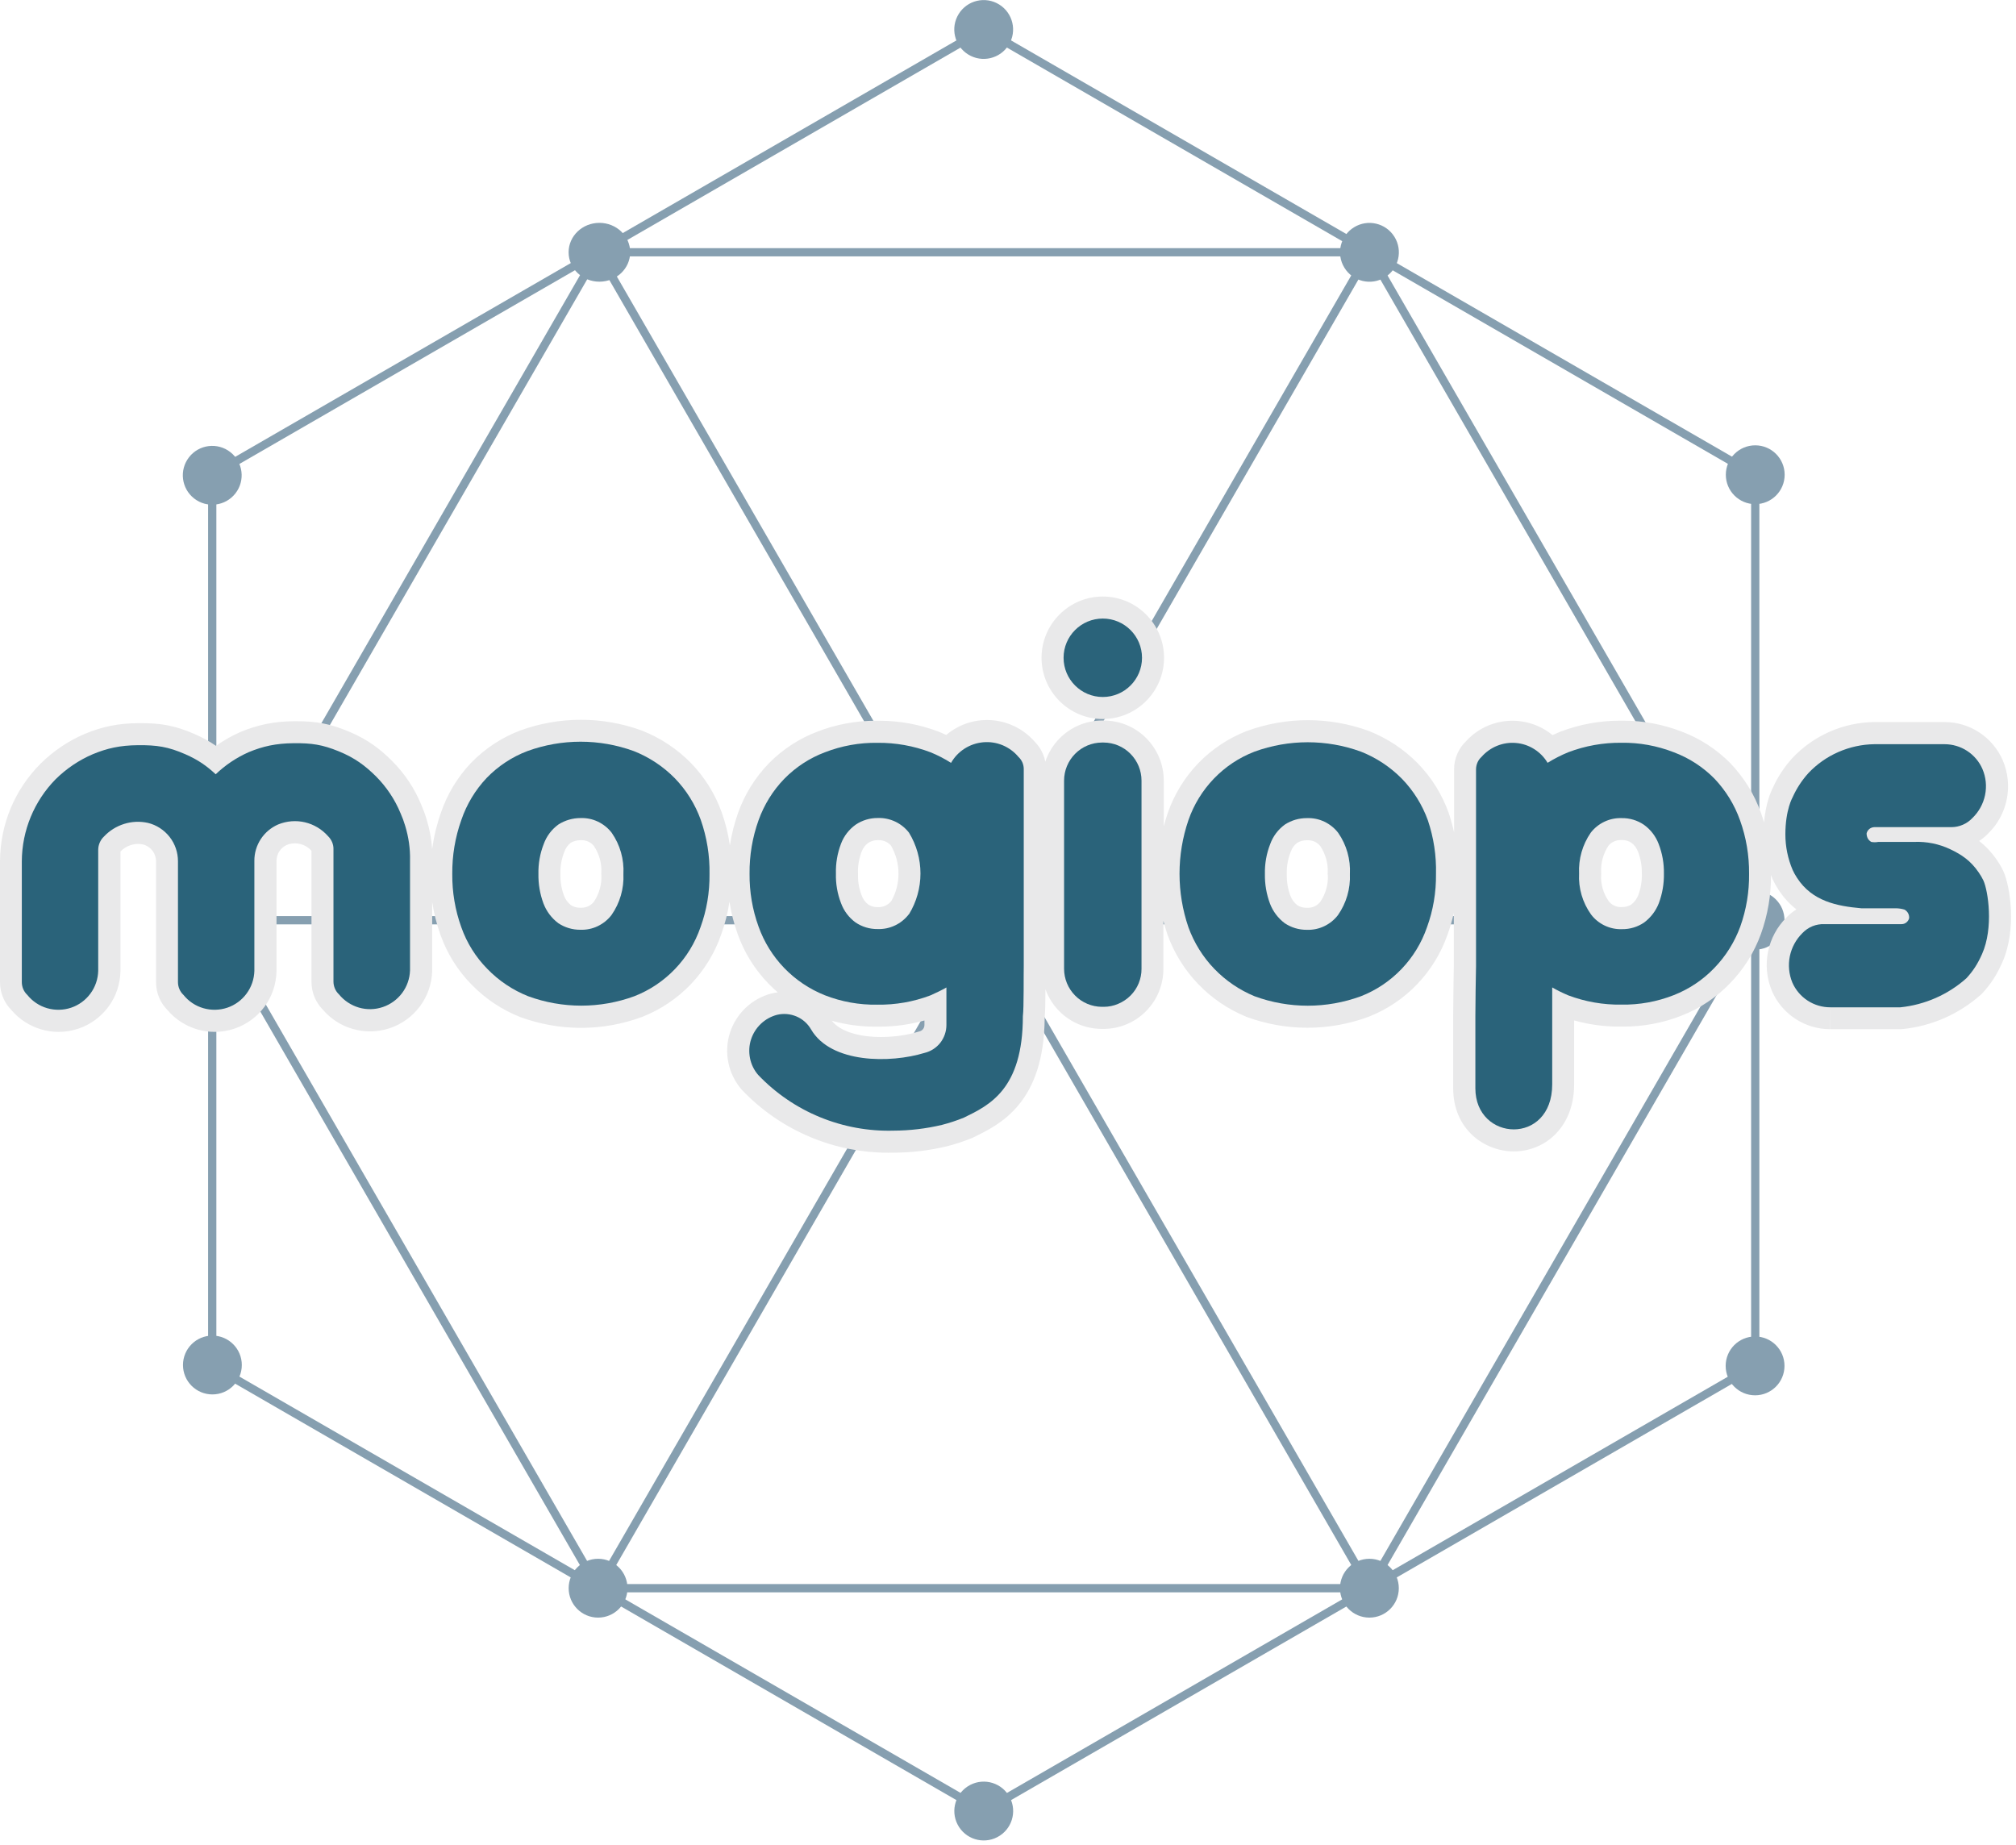 <svg width="366" height="335" viewBox="0 0 366 335" fill="none" xmlns="http://www.w3.org/2000/svg">
<g clip-path="url(#clip0_51_15266)">
<path d="M109.228 45.424L107.929 46.174L177.944 167.44L179.243 166.69L109.228 45.424Z" fill="#869FB0"/>
<path d="M179.246 166.689L177.947 167.439L247.962 288.705L249.261 287.955L179.246 166.689Z" fill="#869FB0"/>
<path d="M177.943 166.707L107.928 287.973L109.227 288.723L179.242 167.457L177.943 166.707Z" fill="#869FB0"/>
<path d="M247.956 45.43L177.941 166.696L179.24 167.446L249.255 46.18L247.956 45.43Z" fill="#869FB0"/>
<path d="M178.6 166.32H38.57V167.82H178.6V166.32Z" fill="#869FB0"/>
<path d="M180.98 171.842C183.618 170.523 184.687 167.316 183.368 164.678C182.05 162.04 178.842 160.971 176.204 162.29C173.567 163.609 172.497 166.816 173.816 169.454C175.135 172.092 178.343 173.161 180.98 171.842Z" fill="#869FB0"/>
<path d="M318.63 166.32H178.6V167.82H318.63V166.32Z" fill="#869FB0"/>
<path d="M108.82 51.14C111.907 51.14 114.41 48.749 114.41 45.8C114.41 42.851 111.907 40.46 108.82 40.46C105.733 40.46 103.23 42.851 103.23 45.8C103.23 48.749 105.733 51.14 108.82 51.14Z" fill="#869FB0"/>
<path d="M40.11 172.182C42.933 171.328 44.529 168.347 43.674 165.524C42.819 162.701 39.838 161.106 37.015 161.961C34.193 162.815 32.597 165.796 33.452 168.619C34.307 171.442 37.288 173.037 40.11 172.182Z" fill="#869FB0"/>
<path d="M323.97 167.07C323.97 164.12 321.58 161.73 318.63 161.73C315.68 161.73 313.29 164.12 313.29 167.07C313.29 170.02 315.68 172.41 318.63 172.41C321.58 172.41 323.97 170.02 323.97 167.07Z" fill="#869FB0"/>
<path d="M251.428 50.352C253.937 48.802 254.714 45.511 253.163 43.002C251.613 40.494 248.322 39.717 245.813 41.267C243.305 42.817 242.528 46.108 244.078 48.617C245.628 51.126 248.919 51.903 251.428 50.352Z" fill="#869FB0"/>
<path d="M108.58 293.68C111.529 293.68 113.92 291.289 113.92 288.34C113.92 285.391 111.529 283 108.58 283C105.631 283 103.24 285.391 103.24 288.34C103.24 291.289 105.631 293.68 108.58 293.68Z" fill="#869FB0"/>
<path d="M248.61 293.68C251.559 293.68 253.95 291.289 253.95 288.34C253.95 285.391 251.559 283 248.61 283C245.661 283 243.27 285.391 243.27 288.34C243.27 291.289 245.661 293.68 248.61 293.68Z" fill="#869FB0"/>
<path d="M248.61 287.59H108.58V289.09H248.61V287.59ZM317.98 166.7L247.96 287.97L249.26 288.72L319.28 167.45L317.98 166.7ZM247.96 46.18L317.98 167.45L319.28 166.7L249.26 45.43L247.96 46.18ZM108.58 46.55H248.61V45.05H108.58V46.55ZM39.21 167.45L109.22 46.18L107.92 45.43L37.91 166.7L39.21 167.45ZM109.23 287.97L39.21 166.7L37.91 167.45L107.92 288.72L109.23 287.97ZM248.61 288.34V289.09H249.04L249.26 288.71L248.61 288.34ZM318.63 167.07L319.28 167.45L319.5 167.07L319.28 166.69L318.63 167.07ZM248.61 45.8L249.26 45.42L249.04 45.04H248.61V45.8ZM108.58 45.8V45.05H108.15L107.93 45.43L108.58 45.8ZM38.56 167.07L37.91 166.69L37.69 167.07L37.91 167.45L38.56 167.07ZM108.58 288.34L107.93 288.71L108.15 289.09H108.58V288.34Z" fill="#869FB0"/>
<path d="M183.128 8.16C184.679 5.652 183.902 2.361 181.393 0.811C178.885 -0.74 175.594 0.037 174.044 2.546C172.493 5.054 173.27 8.345 175.779 9.895C178.287 11.446 181.578 10.669 183.128 8.16Z" fill="#869FB0"/>
<path d="M181.513 333.271C183.984 331.66 184.68 328.351 183.069 325.881C181.458 323.411 178.149 322.714 175.679 324.325C173.209 325.937 172.512 329.245 174.123 331.715C175.734 334.186 179.043 334.882 181.513 333.271Z" fill="#869FB0"/>
<path d="M323.97 247.98C323.97 245.03 321.58 242.64 318.63 242.64C315.68 242.64 313.29 245.03 313.29 247.98C313.29 250.93 315.68 253.32 318.63 253.32C321.58 253.32 323.97 250.93 323.97 247.98Z" fill="#869FB0"/>
<path d="M42.741 89.576C44.556 87.252 44.142 83.896 41.818 82.081C39.493 80.266 36.138 80.679 34.323 83.004C32.508 85.329 32.921 88.684 35.245 90.499C37.57 92.314 40.926 91.901 42.741 89.576Z" fill="#869FB0"/>
<path d="M324 86.19C324 83.24 321.61 80.85 318.66 80.85C315.71 80.85 313.32 83.24 313.32 86.19C313.32 89.14 315.71 91.53 318.66 91.53C321.61 91.53 324 89.14 324 86.19Z" fill="#869FB0"/>
<path d="M38.56 253.16C41.509 253.16 43.9 250.769 43.9 247.82C43.9 244.871 41.509 242.48 38.56 242.48C35.611 242.48 33.22 244.871 33.22 247.82C33.22 250.769 35.611 253.16 38.56 253.16Z" fill="#869FB0"/>
<path d="M317.91 86.21V247.94H319.41V86.21H317.91ZM178.22 5.99L318.28 86.86L319.03 85.56L178.97 4.69L178.22 5.99ZM38.91 86.86L178.97 5.99L178.22 4.69L38.16 85.56L38.91 86.86ZM39.28 247.94V86.21H37.78V247.94H39.28ZM178.97 328.15L38.91 247.29L38.16 248.59L178.22 329.46L178.97 328.15ZM318.28 247.29L178.22 328.16L178.97 329.46L319.03 248.59L318.28 247.29ZM318.66 86.21H319.41V85.78L319.03 85.56L318.66 86.21ZM178.59 5.34L178.97 4.69L178.59 4.47L178.21 4.69L178.59 5.34ZM38.53 86.21L38.15 85.56L37.77 85.78V86.21H38.53ZM38.53 247.94H37.78V248.37L38.16 248.59L38.53 247.94ZM178.59 328.8L178.21 329.45L178.59 329.67L178.97 329.45L178.59 328.8ZM318.66 247.94L319.04 248.59L319.42 248.37V247.94H318.66Z" fill="#869FB0"/>
<path d="M200.21 130.54C206.34 130.54 211.33 125.55 211.33 119.42C211.33 113.29 206.34 108.3 200.21 108.3C194.08 108.3 189.09 113.29 189.09 119.42C189.09 125.55 194.08 130.54 200.21 130.54Z" fill="#E9E9EA"/>
<path d="M363.68 158.11C363.35 157.42 363.02 156.85 362.54 156.15C361.52 154.66 360.42 153.55 359.31 152.68C359.89 152.3 360.43 151.86 360.92 151.35C362.65 149.67 363.83 147.53 364.31 145.17C364.81 142.77 364.56 140.31 363.59 138.02C362.69 135.95 361.21 134.21 359.33 132.97C357.45 131.74 355.28 131.09 353.01 131.09H340.24C337.44 131.13 334.72 131.72 332.16 132.85C329.6 133.98 327.32 135.58 325.34 137.69C323.93 139.26 322.76 141.03 321.89 142.95C321.49 143.72 320.55 145.86 320.26 149.32C320.09 148.74 319.91 148.16 319.7 147.59C318.51 144.22 316.65 141.2 314.14 138.56C311.66 136.04 308.6 134.06 305.35 132.84C301.96 131.52 298.39 130.84 294.74 130.84H294.11C290.41 130.84 286.78 131.51 283.32 132.82L283.22 132.86C282.76 133.05 282.31 133.25 281.86 133.46C281.49 133.15 281.09 132.87 280.68 132.61C279.16 131.65 277.41 131.06 275.62 130.9C275.28 130.87 274.94 130.85 274.59 130.85C273.12 130.85 271.69 131.13 270.33 131.67C268.73 132.31 267.27 133.33 266.12 134.61C265.47 135.24 264.95 135.99 264.58 136.83C264.18 137.74 263.98 138.71 263.99 139.68V151.15C263.73 149.95 263.4 148.75 263 147.57C261.78 144.18 259.9 141.16 257.37 138.56C254.85 136.01 251.89 134.05 248.56 132.73L248.46 132.69C244.92 131.4 241.21 130.75 237.44 130.75C233.67 130.75 229.96 131.4 226.34 132.72C223.04 134 220 136.02 217.54 138.57C215.08 141.12 213.17 144.23 212.01 147.59C211.73 148.4 211.49 149.22 211.28 150.04V141.73C211.28 138.83 210.15 136.09 208.11 134.03C206.07 131.97 203.34 130.83 200.41 130.81H200.07C197.17 130.83 194.44 131.97 192.39 134.03C191.18 135.25 190.3 136.7 189.77 138.29C189.68 137.81 189.54 137.35 189.35 136.89C189 136.07 188.49 135.3 187.86 134.67C186.7 133.34 185.23 132.27 183.6 131.6C182.2 131.02 180.72 130.72 179.2 130.72C178.86 130.72 178.53 130.74 178.19 130.76C176.35 130.92 174.56 131.53 173.01 132.53C172.58 132.8 172.18 133.1 171.79 133.43C171.34 133.22 170.88 133.02 170.41 132.83C166.94 131.52 163.31 130.85 159.6 130.85H159C155.35 130.85 151.77 131.52 148.4 132.83C145.1 134.07 142.06 136.06 139.58 138.59C137.09 141.16 135.22 144.17 134.01 147.54C133.32 149.48 132.82 151.47 132.51 153.47C132.21 151.45 131.72 149.45 131.03 147.5C129.81 144.11 127.93 141.09 125.4 138.49C122.88 135.94 119.92 133.98 116.59 132.66L116.49 132.62C112.95 131.33 109.24 130.68 105.47 130.68C101.7 130.68 97.99 131.33 94.4 132.64C91.08 133.9 88.01 135.92 85.51 138.51C83.03 141.13 81.19 144.19 80.05 147.55C79.29 149.7 78.76 151.9 78.46 154.13C78.32 152.31 77.99 150.52 77.46 148.79C77.19 147.87 76.85 146.96 76.47 146.08C75.23 143.08 73.44 140.4 71.12 138.09C69.24 136.23 66.96 134.29 63.11 132.72C59.9 131.41 57.47 130.94 53.84 130.94H53.37C49.77 130.97 46.87 131.56 43.59 132.92C42.05 133.6 40.59 134.44 39.22 135.41C38.03 134.59 36.79 133.91 35.34 133.27C31.57 131.62 28.91 131.29 25.59 131.29H25.1C21.5 131.32 18.6 131.9 15.36 133.25C12.39 134.53 9.71 136.32 7.37 138.64C2.63 143.4 0.04 149.68 0 156.37V178.3C0 179.29 0.19 180.26 0.58 181.16C0.93 181.98 1.42 182.71 2.04 183.34C3.47 185.04 5.35 186.26 7.49 186.89C8.51 187.19 9.57 187.34 10.64 187.34C11.87 187.34 13.08 187.14 14.24 186.75C16.43 186.01 18.31 184.63 19.69 182.77C21.06 180.91 21.82 178.7 21.87 176.29V154.59C22.39 154.05 23.05 153.65 23.76 153.42C24.19 153.29 24.64 153.22 25.08 153.22C25.38 153.22 25.69 153.25 25.98 153.31C26.64 153.49 27.24 153.88 27.66 154.42C28.09 154.97 28.33 155.66 28.33 156.37V178.3C28.33 179.29 28.52 180.26 28.91 181.16C29.26 181.98 29.75 182.71 30.37 183.34C31.8 185.04 33.68 186.26 35.82 186.89C36.84 187.19 37.9 187.34 38.97 187.34C40.2 187.34 41.41 187.14 42.57 186.75C44.76 186.01 46.65 184.63 48.02 182.77C49.39 180.91 50.15 178.7 50.2 176.29V156.29C50.2 155.67 50.38 155.07 50.72 154.55C51.06 154.03 51.54 153.63 52.04 153.41C52.52 153.21 53.03 153.11 53.55 153.11C53.86 153.11 54.16 153.15 54.46 153.22C55.27 153.41 56 153.84 56.55 154.47V178.24C56.55 179.23 56.74 180.2 57.13 181.1C57.48 181.92 57.98 182.66 58.6 183.29C60.04 184.98 61.92 186.2 64.06 186.81C65.08 187.1 66.13 187.25 67.19 187.25C68.42 187.25 69.63 187.05 70.79 186.66C72.98 185.92 74.86 184.55 76.24 182.7C77.62 180.85 78.38 178.65 78.46 176.34V163.75C78.77 165.78 79.27 167.77 79.96 169.71C81.15 173.07 83.1 176.2 85.58 178.72C88.08 181.3 91.03 183.28 94.36 184.61L94.46 184.65C98 185.95 101.72 186.61 105.49 186.61C109.27 186.61 112.98 185.95 116.61 184.61C119.91 183.31 122.95 181.27 125.4 178.71C127.85 176.15 129.76 173.03 130.9 169.74C131.62 167.77 132.12 165.76 132.43 163.71C132.74 165.71 133.24 167.69 133.93 169.6C135.13 172.96 137 175.97 139.48 178.54C140.03 179.11 140.6 179.65 141.2 180.16C140.82 180.21 140.44 180.28 140.05 180.37C138.29 180.83 136.67 181.73 135.36 182.98C134.05 184.23 133.06 185.81 132.51 187.54C131.96 189.27 131.87 191.13 132.23 192.91C132.59 194.69 133.4 196.36 134.58 197.74L134.65 197.83L134.73 197.91C138.3 201.65 142.54 204.55 147.32 206.52C151.77 208.35 156.47 209.28 161.28 209.28C161.61 209.28 161.94 209.28 162.27 209.27C165.51 209.26 168.74 208.87 171.96 208.1C173.49 207.71 175 207.21 176.46 206.61L176.58 206.56L176.8 206.45C181.59 204.12 189.58 200.23 189.66 184.71C189.75 183.77 189.79 182.18 189.8 179.61C190.33 181.08 191.18 182.44 192.31 183.58C194.36 185.64 197.08 186.78 200.01 186.8H200.33C201.77 186.8 203.18 186.52 204.51 185.97C205.84 185.42 207.03 184.62 208.05 183.59C209.06 182.57 209.86 181.38 210.4 180.04C210.94 178.71 211.22 177.3 211.21 175.88V167.19C211.43 168.04 211.68 168.89 211.97 169.73C213.19 173.08 215.05 176.08 217.52 178.65C219.99 181.22 222.91 183.21 226.2 184.57L226.34 184.63C229.88 185.93 233.6 186.59 237.37 186.59C241.14 186.59 244.86 185.93 248.49 184.59C251.79 183.29 254.83 181.26 257.28 178.69C259.73 176.13 261.64 173.01 262.78 169.72C263.26 168.42 263.64 167.09 263.94 165.74V175.32C263.9 176.67 263.82 183.05 263.82 184.46V197.57C263.82 205.02 269.47 209.03 274.8 209.04C277.73 209.04 280.46 207.9 282.47 205.82C283.98 204.26 285.78 201.44 285.78 196.85V185.26C288.42 186 291.14 186.38 293.91 186.38H294.34H294.78C298.4 186.38 301.95 185.71 305.31 184.38C308.61 183.09 311.65 181.06 314.08 178.52C316.57 175.96 318.46 172.95 319.69 169.57C320.94 166.09 321.55 162.45 321.52 158.84C321.6 159.05 321.66 159.26 321.75 159.47L321.8 159.59C322.13 160.29 322.43 160.84 322.87 161.51C323.83 162.99 324.93 164.17 326.14 165.1C325.48 165.51 324.87 166 324.33 166.57C322.63 168.26 321.47 170.4 320.99 172.76C320.5 175.14 320.73 177.59 321.69 179.92C322.59 181.99 324.06 183.73 325.95 184.97C327.83 186.2 330 186.85 332.25 186.85V182.85L332.28 186.85H345.2L345.4 186.83C350.72 186.29 355.65 184.12 359.65 180.56L359.8 180.42L359.94 180.27C361.47 178.6 362.49 177.02 363.48 174.8C366.2 168.76 364.95 160.86 363.68 158.11ZM109.18 158.87C109.26 160.59 108.77 162.32 107.79 163.75C107.52 164.08 107.18 164.35 106.79 164.53C106.41 164.71 105.99 164.8 105.58 164.8H105.27C104.7 164.8 104.14 164.64 103.66 164.34C103.09 163.89 102.66 163.3 102.41 162.65C101.94 161.4 101.72 160.09 101.74 158.76V158.6C101.71 157.26 101.94 155.95 102.43 154.71L102.47 154.6C102.7 153.97 103.09 153.42 103.62 153.01C104.14 152.7 104.74 152.54 105.36 152.54H105.62C106.04 152.54 106.45 152.63 106.83 152.81C107.21 152.99 107.56 153.26 107.82 153.59C108.79 155.02 109.27 156.76 109.17 158.49L109.16 158.69L109.18 158.87ZM155.76 158.5C155.73 157.17 155.95 155.87 156.43 154.61C156.68 153.96 157.11 153.4 157.6 153.05C158.1 152.71 158.69 152.53 159.32 152.53H159.59C160.01 152.53 160.44 152.63 160.82 152.81C161.17 152.98 161.49 153.22 161.75 153.51C162.65 155.06 163.12 156.82 163.12 158.61C163.12 160.34 162.68 162.04 161.84 163.55L161.83 163.56C161.55 163.92 161.19 164.21 160.78 164.41C160.4 164.59 159.97 164.69 159.55 164.69H159.24C158.66 164.69 158.1 164.53 157.62 164.21C157.08 163.8 156.68 163.25 156.42 162.53C155.95 161.31 155.73 160.03 155.77 158.73V158.5H155.76ZM167.83 186.09C167.83 186.36 167.74 186.63 167.57 186.84C167.4 187.05 167.17 187.2 166.9 187.26L166.77 187.29L166.65 187.33C164.7 187.93 162.26 188.27 159.95 188.27C155.74 188.27 152.46 187.18 151.01 185.32C153.55 186.03 156.17 186.39 158.83 186.39H159.27H159.65C162.43 186.39 165.17 186.01 167.83 185.27V186.09ZM241.07 158.87C241.15 160.59 240.66 162.32 239.68 163.75C239.41 164.08 239.07 164.35 238.68 164.54C238.3 164.72 237.89 164.81 237.47 164.81H237.15C236.58 164.81 236.02 164.65 235.53 164.35C234.96 163.9 234.53 163.31 234.28 162.66C233.81 161.41 233.59 160.1 233.61 158.77V158.61C233.58 157.27 233.81 155.97 234.3 154.72L234.34 154.61C234.57 153.97 234.97 153.42 235.5 153.02C236.01 152.71 236.59 152.55 237.21 152.55H237.49C237.91 152.55 238.32 152.64 238.7 152.82C239.08 153 239.42 153.27 239.69 153.6C240.65 155.03 241.14 156.77 241.04 158.5L241.03 158.7L241.07 158.87ZM298.08 158.67C298.1 160 297.88 161.31 297.43 162.51C297.17 163.18 296.73 163.77 296.17 164.21C295.69 164.51 295.14 164.68 294.53 164.68H294.23C293.82 164.68 293.42 164.59 293.05 164.41C292.66 164.23 292.32 163.95 292.06 163.62C291.08 162.22 290.58 160.52 290.68 158.81L290.69 158.6L290.68 158.39C290.59 156.68 291.07 154.96 292.02 153.53C292.28 153.21 292.62 152.95 293 152.78C293.37 152.61 293.79 152.51 294.2 152.51H294.53C295.12 152.51 295.7 152.69 296.12 152.97C296.69 153.37 297.12 153.93 297.38 154.64C297.86 155.88 298.09 157.18 298.07 158.51V158.67H298.08Z" fill="#E9E9EA"/>
<path d="M73.56 149.93C73.33 149.15 73.05 148.39 72.72 147.65C71.69 145.14 70.16 142.86 68.24 140.93C66.3 139.02 64.45 137.61 61.52 136.41C58.51 135.18 56.58 134.9 53.32 134.93C50.06 134.96 47.72 135.49 45.12 136.57C42.92 137.55 40.9 138.9 39.16 140.57C37.53 139.06 36.01 137.97 33.64 136.93C30.51 135.56 28.46 135.26 25.04 135.29C21.78 135.32 19.44 135.85 16.84 136.93C14.34 138 12.06 139.54 10.12 141.45C6.2 145.43 3.99 150.78 3.96 156.36V178.31C3.96 178.74 4.05 179.17 4.22 179.57C4.39 179.97 4.64 180.33 4.96 180.63C5.89 181.79 7.15 182.63 8.57 183.04C9.99 183.45 11.51 183.42 12.91 182.95C14.31 182.48 15.54 181.58 16.42 180.38C17.3 179.19 17.79 177.75 17.83 176.27V154.32C17.83 153.86 17.92 153.41 18.1 152.99C18.28 152.57 18.54 152.19 18.87 151.88C19.87 150.81 21.14 150.02 22.54 149.58C23.94 149.14 25.43 149.08 26.87 149.4C28.42 149.78 29.8 150.68 30.79 151.94C31.78 153.2 32.31 154.76 32.31 156.36V178.31C32.31 178.74 32.4 179.17 32.57 179.57C32.74 179.97 32.99 180.33 33.31 180.63C34.24 181.79 35.5 182.63 36.92 183.04C38.34 183.45 39.86 183.42 41.26 182.95C42.66 182.48 43.89 181.58 44.77 180.38C45.65 179.19 46.14 177.75 46.18 176.27V156.28C46.17 154.88 46.58 153.51 47.35 152.33C48.12 151.16 49.21 150.24 50.5 149.68C52.04 149.05 53.74 148.91 55.36 149.29C56.98 149.67 58.44 150.55 59.54 151.79C59.87 152.11 60.12 152.48 60.3 152.9C60.47 153.32 60.56 153.77 60.54 154.22V178.21C60.54 178.64 60.63 179.07 60.8 179.47C60.97 179.87 61.22 180.23 61.54 180.53C62.48 181.68 63.74 182.51 65.16 182.93C66.58 183.34 68.1 183.31 69.5 182.83C70.9 182.36 72.13 181.46 73.01 180.28C73.89 179.1 74.39 177.66 74.44 176.18V156.19C74.49 154.08 74.18 151.96 73.56 149.93Z" fill="#2A637A"/>
<path d="M113.18 158.68C113.32 156.02 112.58 153.39 111.06 151.2C110.4 150.33 109.53 149.64 108.55 149.17C107.56 148.7 106.48 148.48 105.39 148.52C103.97 148.52 102.59 148.92 101.39 149.68C100.16 150.57 99.22 151.81 98.71 153.24C98.03 154.97 97.71 156.82 97.75 158.68C97.72 160.51 98.03 162.32 98.67 164.04C99.21 165.46 100.14 166.69 101.35 167.6C102.53 168.39 103.92 168.81 105.35 168.8C106.44 168.84 107.53 168.62 108.51 168.15C109.49 167.68 110.36 166.99 111.02 166.12C112.54 163.95 113.3 161.33 113.18 158.68ZM128.81 158.68C128.85 161.98 128.3 165.26 127.17 168.35C126.19 171.18 124.62 173.76 122.55 175.92C120.48 178.08 117.97 179.77 115.18 180.86C108.95 183.15 102.1 183.15 95.87 180.86C93.08 179.75 90.56 178.06 88.47 175.9C86.36 173.76 84.75 171.18 83.75 168.34C82.63 165.24 82.08 161.96 82.11 158.67C82.08 155.33 82.63 152.02 83.75 148.88C84.72 146.03 86.28 143.43 88.35 141.24C90.43 139.09 92.95 137.42 95.75 136.36C101.99 134.09 108.82 134.09 115.06 136.36C117.85 137.46 120.39 139.14 122.5 141.28C124.59 143.43 126.2 146.01 127.22 148.84C128.33 152.01 128.87 155.34 128.81 158.68Z" fill="#2A637A"/>
<path d="M245.07 158.69C245.21 156.03 244.47 153.4 242.95 151.21C242.29 150.34 241.42 149.65 240.44 149.18C239.45 148.71 238.37 148.49 237.28 148.53C235.86 148.52 234.47 148.92 233.28 149.69C232.05 150.58 231.11 151.82 230.6 153.25C229.92 154.98 229.6 156.83 229.64 158.69C229.61 160.52 229.92 162.33 230.56 164.05C231.1 165.47 232.03 166.7 233.24 167.61C234.42 168.4 235.81 168.82 237.24 168.81C238.33 168.85 239.42 168.63 240.4 168.16C241.39 167.69 242.25 167 242.91 166.13C244.43 163.95 245.19 161.33 245.07 158.69ZM260.7 158.69C260.74 161.99 260.19 165.27 259.06 168.36C258.08 171.19 256.51 173.77 254.44 175.93C252.37 178.09 249.86 179.78 247.07 180.87C240.84 183.16 233.99 183.16 227.76 180.87C225 179.73 222.51 178.03 220.44 175.88C218.37 173.73 216.78 171.16 215.76 168.36C213.6 162.05 213.6 155.2 215.76 148.89C216.74 146.07 218.32 143.5 220.39 141.35C222.46 139.2 224.97 137.53 227.76 136.46C234 134.19 240.83 134.19 247.07 136.46C249.86 137.56 252.4 139.24 254.51 141.38C256.6 143.53 258.21 146.11 259.23 148.94C260.28 152.07 260.79 155.37 260.7 158.69Z" fill="#2A637A"/>
<path d="M200.37 182.79H200.05C198.22 182.78 196.47 182.05 195.19 180.75C193.9 179.45 193.18 177.7 193.18 175.87V141.73C193.18 139.9 193.9 138.15 195.19 136.85C196.48 135.55 198.23 134.82 200.05 134.81H200.37C202.2 134.82 203.95 135.55 205.23 136.85C206.52 138.15 207.24 139.9 207.24 141.73V175.87C207.25 176.78 207.07 177.67 206.73 178.51C206.39 179.35 205.88 180.11 205.24 180.75C204.6 181.39 203.84 181.9 203 182.25C202.17 182.61 201.28 182.79 200.37 182.79Z" fill="#2A637A"/>
<path d="M164.99 166C164.32 166.86 163.46 167.56 162.48 168.02C161.49 168.49 160.41 168.71 159.32 168.67C157.9 168.69 156.5 168.27 155.32 167.47C154.11 166.59 153.19 165.36 152.68 163.95C152.02 162.24 151.71 160.42 151.76 158.59C151.71 156.75 152.02 154.92 152.68 153.19C153.2 151.79 154.14 150.58 155.36 149.71C156.54 148.92 157.93 148.5 159.36 148.51C160.45 148.47 161.53 148.7 162.52 149.16C163.51 149.63 164.37 150.32 165.03 151.18C166.39 153.41 167.11 155.97 167.11 158.58C167.11 161.19 166.39 163.75 165.03 165.98H164.99V166ZM185.86 175.36V139.7C185.87 139.27 185.79 138.85 185.63 138.46C185.46 138.07 185.22 137.71 184.9 137.42C184.13 136.49 183.14 135.77 182.03 135.3C180.92 134.84 179.71 134.65 178.5 134.76C177.3 134.87 176.14 135.26 175.12 135.91C174.1 136.56 173.26 137.45 172.66 138.5C171.48 137.75 170.24 137.11 168.94 136.58C165.86 135.41 162.6 134.83 159.31 134.86C156.04 134.81 152.8 135.4 149.76 136.58C146.99 137.62 144.48 139.26 142.4 141.38C140.32 143.52 138.73 146.09 137.72 148.9C136.6 152.02 136.05 155.3 136.08 158.61C136.05 161.89 136.6 165.16 137.72 168.24C138.72 171.04 140.31 173.6 142.38 175.75C144.45 177.89 146.95 179.57 149.72 180.68C152.76 181.87 156.01 182.46 159.27 182.4C162.56 182.45 165.83 181.88 168.9 180.72C169.9 180.28 170.9 179.8 171.82 179.28V186.08C171.82 187.25 171.43 188.39 170.71 189.32C169.98 190.24 168.97 190.89 167.83 191.16C161.71 193.04 150.88 193.12 147.24 186.88C146.64 185.84 145.71 185.01 144.6 184.54C143.49 184.07 142.26 183.96 141.08 184.24C139.97 184.53 138.96 185.09 138.13 185.88C137.3 186.67 136.69 187.65 136.34 188.74C135.99 189.83 135.94 190.99 136.16 192.11C136.38 193.23 136.89 194.28 137.64 195.15C140.8 198.46 144.62 201.08 148.86 202.82C153.1 204.56 157.65 205.4 162.23 205.27C165.18 205.26 168.12 204.91 170.99 204.23C172.35 203.88 173.69 203.44 174.99 202.91C179.59 200.67 185.7 197.79 185.7 184.48C185.9 183.07 185.82 176.48 185.86 175.36Z" fill="#2A637A"/>
<path d="M286.68 158.61C286.55 155.97 287.29 153.35 288.8 151.17C289.46 150.32 290.32 149.63 291.3 149.17C292.28 148.71 293.35 148.49 294.44 148.53C295.86 148.51 297.26 148.93 298.44 149.73C299.66 150.6 300.59 151.81 301.12 153.21C301.79 154.93 302.11 156.76 302.08 158.61C302.11 160.44 301.8 162.25 301.16 163.97C300.62 165.37 299.69 166.59 298.48 167.49C297.3 168.29 295.91 168.71 294.48 168.69C293.39 168.73 292.32 168.51 291.33 168.04C290.35 167.57 289.49 166.88 288.84 166.01C287.3 163.85 286.54 161.24 286.68 158.61ZM267.85 184.47V197.58C267.85 207.29 281.8 208.01 281.8 196.86C281.8 193.74 281.8 188.5 281.8 186.07V179.27C282.74 179.81 283.72 180.29 284.72 180.71C287.8 181.87 291.07 182.44 294.35 182.39C297.6 182.45 300.84 181.86 303.86 180.67C306.64 179.58 309.15 177.91 311.22 175.75C313.3 173.61 314.91 171.04 315.94 168.23C317.04 165.15 317.58 161.9 317.54 158.64C317.57 155.33 317.02 152.04 315.9 148.93C314.9 146.11 313.32 143.54 311.26 141.37C309.17 139.25 306.65 137.61 303.86 136.57C300.83 135.39 297.6 134.8 294.35 134.85C291.06 134.82 287.79 135.4 284.72 136.57C283.42 137.1 282.16 137.75 280.96 138.49C280.36 137.48 279.53 136.63 278.53 136C277.54 135.37 276.41 134.99 275.24 134.89C274.07 134.78 272.89 134.96 271.8 135.4C270.71 135.84 269.74 136.53 268.97 137.41C268.65 137.7 268.4 138.05 268.23 138.44C268.06 138.83 267.97 139.26 267.97 139.69V175.39C267.93 176.48 267.85 183.07 267.85 184.47Z" fill="#2A637A"/>
<path d="M200.21 126.54C204.14 126.54 207.33 123.35 207.33 119.42C207.33 115.49 204.14 112.3 200.21 112.3C196.28 112.3 193.09 115.49 193.09 119.42C193.09 123.35 196.28 126.54 200.21 126.54Z" fill="#2A637A"/>
<path d="M359.24 158.41C359.61 158.95 359.84 159.35 360.08 159.85C360.94 161.73 361.96 168.44 359.84 173.2C359.01 175.07 358.19 176.3 357 177.6C353.66 180.58 349.46 182.42 345.01 182.88H332.3C330.83 182.88 329.39 182.46 328.17 181.66C326.94 180.86 325.97 179.71 325.39 178.37C324.77 176.86 324.62 175.21 324.94 173.61C325.27 172.02 326.06 170.55 327.22 169.41C327.73 168.87 328.35 168.44 329.04 168.16C329.73 167.88 330.47 167.75 331.22 167.78H345.21C345.53 167.78 345.84 167.68 346.09 167.48C346.34 167.28 346.52 167.01 346.6 166.7C346.62 166.39 346.56 166.07 346.41 165.8C346.26 165.52 346.04 165.3 345.76 165.14C345.23 164.98 344.68 164.9 344.12 164.9H337.92C333.49 164.51 328.99 163.62 326.25 159.38C325.9 158.84 325.68 158.44 325.45 157.94C324.58 155.9 324.13 153.7 324.13 151.48C324.13 147 325.45 144.74 325.45 144.74C326.16 143.15 327.12 141.68 328.29 140.38C329.83 138.74 331.69 137.43 333.75 136.53C335.81 135.63 338.03 135.14 340.28 135.11H353C354.47 135.11 355.91 135.53 357.13 136.33C358.36 137.13 359.33 138.28 359.91 139.62C360.55 141.12 360.71 142.77 360.38 144.36C360.05 145.95 359.24 147.41 358.07 148.53C357.58 149.05 356.99 149.46 356.34 149.74C355.69 150.02 354.98 150.17 354.27 150.17H340.28C339.96 150.18 339.64 150.29 339.39 150.49C339.14 150.69 338.96 150.97 338.88 151.29C338.87 151.6 338.94 151.91 339.08 152.19C339.22 152.47 339.45 152.69 339.72 152.85C340.14 152.93 340.58 152.93 341 152.85H347.52C349.78 152.76 352.02 153.21 354.06 154.18C356.11 155.15 357.77 156.25 359.24 158.41Z" fill="#2A637A"/>
</g>
<defs>
<clipPath id="clip0_51_15266">
<rect width="365.09" height="334.14" fill="white"/>
</clipPath>
</defs>
</svg>
